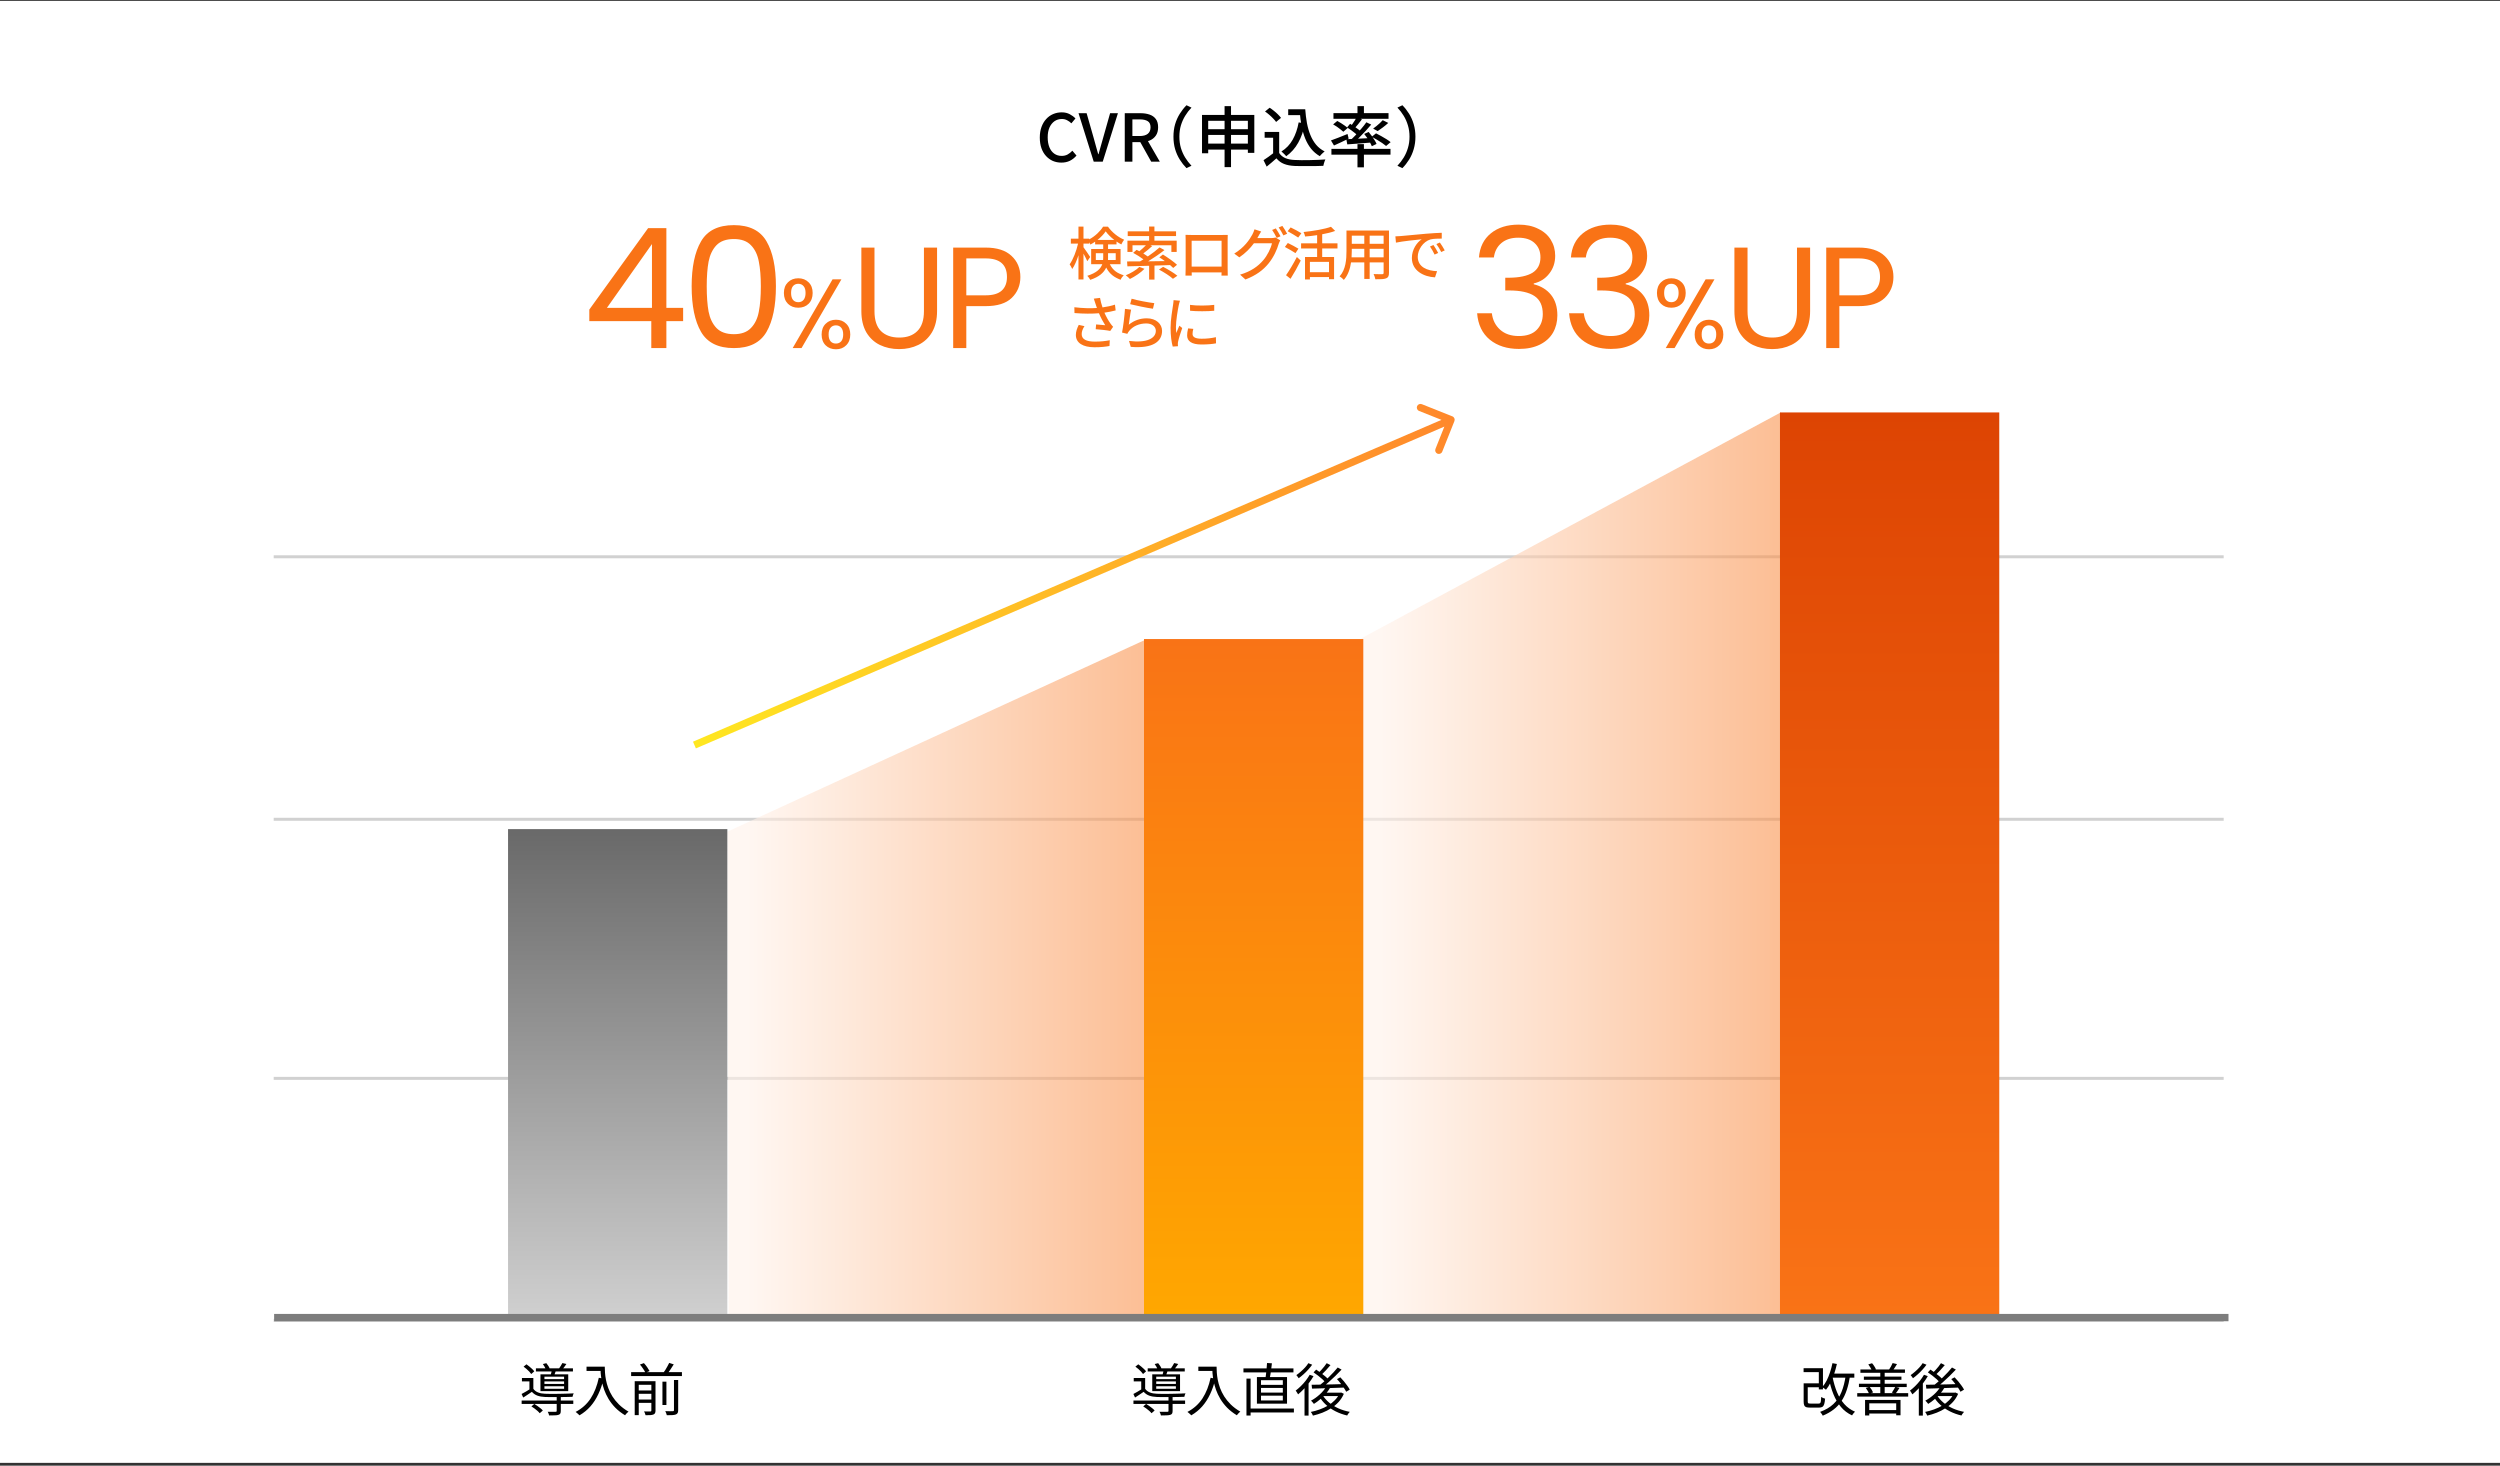 <svg width="684" height="401" viewBox="0 0 684 401" fill="none" xmlns="http://www.w3.org/2000/svg">
<rect x="0" y="0" width="684" height="401" fill="#333333" stroke="none"/>
<rect width="684" height="400" transform="translate(0 0.238)" fill="white"/>
<path d="M74.883 152.338H608.399" stroke="#D1D1D1" stroke-width="0.82"/>
<path d="M74.883 224.156H608.399" stroke="#D1D1D1" stroke-width="0.82"/>
<path d="M74.883 295.043H608.399" stroke="#D1D1D1" stroke-width="0.82"/>
<path d="M74.883 361.268H608.399" stroke="#D1D1D1" stroke-width="0.82"/>
<path d="M397.929 115.214C398.133 114.701 397.883 114.119 397.37 113.915L389.01 110.582C388.497 110.378 387.915 110.628 387.711 111.141C387.506 111.654 387.756 112.235 388.27 112.44L395.701 115.402L392.738 122.834C392.534 123.347 392.784 123.928 393.297 124.133C393.81 124.337 394.392 124.087 394.596 123.574L397.929 115.214ZM190 203.844L190.395 204.762L397.395 115.762L397 114.844L396.605 113.925L189.605 202.925L190 203.844Z" fill="url(#paint0_linear_2665_1378)"/>
<path d="M299.818 71.135H301.806C301.838 70.899 301.838 70.678 301.838 70.441V69.273H299.818V71.135ZM305.262 69.273H303.163V70.473C303.163 70.694 303.163 70.915 303.147 71.135H305.262V69.273ZM300.275 65.644H304.867C303.936 64.934 303.084 64.097 302.516 63.293C301.995 64.082 301.191 64.918 300.275 65.644ZM306.587 72.287H303.652C304.552 74.07 305.767 74.781 307.455 75.317C307.124 75.617 306.761 76.122 306.603 76.548C304.883 75.885 303.605 75.033 302.658 73.203C302.043 74.528 300.796 75.743 298.287 76.564C298.145 76.264 297.735 75.696 297.482 75.459C300.086 74.639 301.159 73.502 301.585 72.287H298.54V68.121H301.838V66.875H299.628V66.117C299.202 66.417 298.776 66.685 298.334 66.906C298.256 66.717 298.145 66.496 298.019 66.275V66.654H296.441V67.648C296.867 68.2 298.035 69.92 298.271 70.315L297.482 71.467C297.277 70.978 296.851 70.141 296.441 69.4V76.469H295.068V69.826C294.595 71.309 293.995 72.698 293.364 73.597C293.206 73.203 292.874 72.635 292.654 72.319C293.6 71.009 294.5 68.674 294.957 66.654H292.985V65.297H295.068V61.999H296.441V65.297H298.019V65.486C299.597 64.65 301.033 63.277 301.806 62.014H303.132C304.236 63.545 305.925 64.918 307.566 65.581C307.282 65.944 306.982 66.465 306.793 66.875C306.367 66.654 305.925 66.386 305.483 66.086V66.875H303.163V68.121H306.587V72.287ZM311.732 73.029L313.136 73.55C312.079 74.623 310.485 75.68 309.144 76.327C308.891 76.059 308.355 75.538 308.008 75.317C309.365 74.765 310.848 73.913 311.732 73.029ZM320.127 72.524L315.866 72.666V76.501H314.399V72.713C312.142 72.792 310.059 72.84 308.45 72.871L308.371 71.53C309.365 71.53 310.58 71.53 311.921 71.514C312.221 71.341 312.521 71.151 312.836 70.962C312.063 70.362 310.959 69.668 310.028 69.179L310.974 68.358C311.211 68.469 311.464 68.595 311.732 68.737C312.347 68.248 313.01 67.632 313.531 67.096H309.854V68.926H308.465V65.849H314.399V64.587H308.544V63.293H314.399V61.983H315.85V63.293H321.768V64.587H315.85V65.849H321.942V68.926H320.49V67.096H314.73L315.235 67.332C314.478 68.043 313.578 68.784 312.805 69.337C313.263 69.621 313.689 69.905 314.036 70.173C315.235 69.352 316.419 68.453 317.255 67.695L318.596 68.421C317.286 69.447 315.661 70.567 314.13 71.498C315.598 71.483 317.16 71.451 318.707 71.435C318.202 71.056 317.681 70.709 317.192 70.409L318.17 69.636C319.48 70.441 321.184 71.64 322.036 72.445L320.995 73.313C320.774 73.076 320.474 72.808 320.127 72.524ZM317.097 73.755L318.233 73.013C319.511 73.66 321.232 74.702 322.131 75.443L320.916 76.28C320.127 75.538 318.438 74.465 317.097 73.755ZM324.362 64.255C324.993 64.287 325.498 64.287 325.892 64.287H334.461C334.824 64.287 335.392 64.287 335.913 64.271C335.881 64.697 335.881 65.186 335.881 65.628V73.376C335.881 73.928 335.913 75.286 335.913 75.412H334.193C334.208 75.333 334.208 74.97 334.224 74.528H326.05C326.05 74.954 326.05 75.333 326.066 75.412H324.346C324.362 75.27 324.393 74.007 324.393 73.376V65.628C324.393 65.218 324.393 64.665 324.362 64.255ZM326.034 65.865V72.95H334.224V65.865H326.034ZM349.068 62.488C349.463 63.056 350.031 64.034 350.347 64.65L349.305 65.092C348.989 64.46 348.484 63.514 348.058 62.914L349.068 62.488ZM350.852 61.809C351.278 62.393 351.877 63.387 352.161 63.955L351.136 64.413C350.804 63.734 350.283 62.835 349.842 62.235L350.852 61.809ZM345.06 63.34C344.745 63.813 344.413 64.413 344.24 64.729C344.161 64.871 344.098 64.997 344.003 65.139H347.806C348.248 65.139 348.69 65.076 348.989 64.981L350.283 65.77C350.126 66.023 349.952 66.417 349.842 66.733C349.416 68.248 348.484 70.362 347.064 72.098C345.612 73.881 343.703 75.333 340.752 76.469L339.285 75.144C342.33 74.244 344.208 72.84 345.612 71.214C346.78 69.873 347.727 67.885 348.011 66.559H343.072C342.078 67.916 340.721 69.305 339.079 70.409L337.691 69.384C340.437 67.727 341.904 65.549 342.646 64.161C342.835 63.829 343.103 63.198 343.23 62.74L345.06 63.34ZM356.056 63.813L355.188 64.997C354.541 64.539 353.232 63.782 352.301 63.261L353.121 62.22C354.036 62.661 355.378 63.372 356.056 63.813ZM355.251 68.043L354.447 69.258C353.8 68.816 352.49 68.058 351.543 67.569L352.348 66.48C353.247 66.922 354.589 67.616 355.251 68.043ZM353.09 76.28L351.859 75.301C352.695 74.118 353.91 72.098 354.825 70.315L355.883 71.293C355.078 72.919 354.021 74.812 353.09 76.28ZM363.615 74.481V71.64H358.392V74.481H363.615ZM365.935 67.979H361.753V70.315H365.004V76.39H363.615V75.806H358.392V76.469H357.05V70.315H360.364V67.979H355.977V66.575H360.364V64.334C359.26 64.508 358.123 64.634 357.082 64.713C357.019 64.366 356.829 63.813 356.656 63.482C359.354 63.198 362.416 62.693 364.152 62.046L365.303 63.182C364.294 63.561 363.063 63.861 361.753 64.097V66.575H365.935V67.979ZM374.74 70.409H378.559V68.074H374.74V70.409ZM369.785 70.409H373.272V68.074H369.848V68.705C369.848 69.242 369.832 69.826 369.785 70.409ZM373.272 64.476H369.848V66.701H373.272V64.476ZM378.559 66.701V64.476H374.74V66.701H378.559ZM380.026 63.072V74.639C380.026 75.491 379.821 75.933 379.253 76.153C378.669 76.39 377.754 76.422 376.302 76.406C376.239 76.011 376.002 75.365 375.813 74.986C376.823 75.033 377.865 75.017 378.164 75.017C378.448 75.017 378.559 74.923 378.559 74.623V71.798H374.74V76.311H373.272V71.798H369.643C369.391 73.534 368.822 75.301 367.671 76.58C367.45 76.296 366.85 75.791 366.519 75.617C368.239 73.708 368.396 70.915 368.396 68.689V63.072H380.026ZM381.776 64.665C382.375 64.65 382.928 64.618 383.243 64.587C384.395 64.476 387.204 64.208 390.108 63.955C391.796 63.813 393.374 63.719 394.463 63.687V65.281C393.579 65.281 392.206 65.297 391.386 65.502C389.287 66.133 387.898 68.39 387.898 70.252C387.898 73.124 390.581 74.086 393.185 74.197L392.617 75.885C389.524 75.728 386.289 74.07 386.289 70.599C386.289 68.216 387.693 66.307 388.971 65.47C387.378 65.628 383.701 66.007 381.933 66.386L381.776 64.665ZM392.191 67.033C392.569 67.585 393.153 68.547 393.484 69.21L392.506 69.652C392.127 68.847 391.717 68.121 391.244 67.443L392.191 67.033ZM393.942 66.354C394.321 66.891 394.936 67.837 395.283 68.5L394.321 68.958C393.911 68.153 393.5 67.459 392.995 66.78L393.942 66.354ZM299.705 83.05C299.595 82.703 299.437 82.182 299.263 81.709L300.968 81.504C301.094 82.308 301.362 83.255 301.646 84.107C302.798 83.95 304.013 83.697 305.055 83.35L305.244 84.928C304.345 85.18 303.208 85.386 302.167 85.543C302.656 86.664 303.287 87.768 303.792 88.478C304.029 88.826 304.281 89.126 304.55 89.409L303.761 90.546C302.94 90.356 300.999 90.167 299.784 90.072L299.895 88.763C300.731 88.826 301.851 88.92 302.388 88.984C301.836 88.131 301.173 86.916 300.668 85.701C298.774 85.859 296.565 85.859 293.977 85.654L293.945 84.06C296.297 84.344 298.411 84.391 300.116 84.265C299.958 83.776 299.816 83.366 299.705 83.05ZM296.707 89.236C296.218 89.993 295.95 90.688 295.95 91.414C295.95 92.834 297.228 93.449 299.5 93.465C301.157 93.481 302.53 93.307 303.634 93.086L303.556 94.664C302.609 94.838 301.236 95.027 299.405 95.011C296.312 94.996 294.356 93.844 294.356 91.65C294.356 90.735 294.656 89.883 295.145 88.889L296.707 89.236ZM309.609 81.725C311.029 82.166 314.422 82.798 315.811 82.94L315.448 84.47C313.901 84.265 310.43 83.539 309.215 83.224L309.609 81.725ZM309.467 84.723C309.246 85.717 308.978 87.879 308.836 88.841C310.303 87.642 311.976 87.09 313.759 87.09C316.331 87.09 317.941 88.652 317.941 90.53C317.941 93.37 315.542 95.422 309.372 94.901L308.899 93.276C313.775 93.891 316.237 92.581 316.237 90.498C316.237 89.331 315.148 88.494 313.633 88.494C311.692 88.494 310.019 89.236 308.978 90.498C308.71 90.798 308.568 91.067 308.441 91.335L306.99 90.988C307.305 89.504 307.684 86.285 307.794 84.502L309.467 84.723ZM325.588 83.413C327.402 83.697 330.574 83.634 332.215 83.413V85.023C330.416 85.196 327.434 85.212 325.603 85.023L325.588 83.413ZM326.487 89.978C326.345 90.53 326.282 90.956 326.282 91.382C326.282 92.092 326.834 92.676 328.744 92.676C330.164 92.676 331.347 92.55 332.673 92.25L332.704 93.939C331.71 94.128 330.401 94.254 328.712 94.254C326.029 94.254 324.799 93.323 324.799 91.792C324.799 91.224 324.878 90.625 325.067 89.851L326.487 89.978ZM322.842 82.277C322.731 82.561 322.574 83.192 322.51 83.476C322.242 84.77 321.737 87.737 321.737 89.425C321.737 89.978 321.769 90.53 321.832 91.114C322.1 90.467 322.416 89.694 322.668 89.11L323.457 89.741C323.047 90.94 322.495 92.629 322.337 93.418C322.29 93.639 322.242 93.97 322.258 94.144C322.258 94.301 322.274 94.538 322.29 94.728L320.854 94.822C320.538 93.718 320.27 91.856 320.27 89.725C320.27 87.374 320.775 84.691 320.948 83.429C321.011 83.034 321.074 82.545 321.09 82.119L322.842 82.277Z" fill="#F97316"/>
<path d="M404.644 70.441C404.858 67.63 405.942 65.43 407.898 63.84C409.854 62.252 412.39 61.457 415.507 61.457C417.585 61.457 419.372 61.839 420.87 62.603C422.398 63.336 423.544 64.345 424.308 65.628C425.102 66.912 425.499 68.363 425.499 69.983C425.499 71.877 424.949 73.512 423.849 74.887C422.78 76.262 421.374 77.148 419.632 77.546V77.775C421.618 78.264 423.192 79.226 424.353 80.662C425.515 82.099 426.095 83.978 426.095 86.3C426.095 88.042 425.698 89.616 424.903 91.021C424.109 92.396 422.917 93.481 421.328 94.276C419.739 95.07 417.829 95.468 415.599 95.468C412.36 95.468 409.701 94.627 407.623 92.947C405.545 91.235 404.384 88.821 404.14 85.704H408.173C408.387 87.538 409.136 89.035 410.419 90.196C411.703 91.358 413.414 91.938 415.553 91.938C417.692 91.938 419.311 91.388 420.411 90.288C421.542 89.157 422.107 87.706 422.107 85.933C422.107 83.642 421.343 81.992 419.816 80.983C418.288 79.975 415.981 79.471 412.894 79.471H411.84V75.987H412.94C415.751 75.957 417.875 75.498 419.311 74.612C420.748 73.695 421.466 72.29 421.466 70.395C421.466 68.776 420.931 67.477 419.861 66.499C418.822 65.521 417.325 65.032 415.369 65.032C413.475 65.032 411.947 65.521 410.786 66.499C409.625 67.477 408.937 68.791 408.723 70.441H404.644ZM429.802 70.441C430.016 67.63 431.1 65.43 433.056 63.84C435.012 62.252 437.548 61.457 440.665 61.457C442.743 61.457 444.53 61.839 446.028 62.603C447.556 63.336 448.702 64.345 449.465 65.628C450.26 66.912 450.657 68.363 450.657 69.983C450.657 71.877 450.107 73.512 449.007 74.887C447.938 76.262 446.532 77.148 444.79 77.546V77.775C446.776 78.264 448.35 79.226 449.511 80.662C450.672 82.099 451.253 83.978 451.253 86.3C451.253 88.042 450.856 89.616 450.061 91.021C449.267 92.396 448.075 93.481 446.486 94.276C444.897 95.07 442.987 95.468 440.757 95.468C437.518 95.468 434.859 94.627 432.781 92.947C430.703 91.235 429.542 88.821 429.298 85.704H433.331C433.545 87.538 434.294 89.035 435.577 90.196C436.861 91.358 438.572 91.938 440.711 91.938C442.85 91.938 444.469 91.388 445.569 90.288C446.7 89.157 447.265 87.706 447.265 85.933C447.265 83.642 446.501 81.992 444.974 80.983C443.446 79.975 441.139 79.471 438.052 79.471H436.998V75.987H438.098C440.909 75.957 443.033 75.498 444.469 74.612C445.906 73.695 446.624 72.29 446.624 70.395C446.624 68.776 446.089 67.477 445.019 66.499C443.98 65.521 442.483 65.032 440.527 65.032C438.633 65.032 437.105 65.521 435.944 66.499C434.783 67.477 434.095 68.791 433.881 70.441H429.802ZM453.341 80.15C453.341 78.928 453.709 77.958 454.446 77.24C455.182 76.503 456.125 76.135 457.275 76.135C458.425 76.135 459.368 76.503 460.104 77.24C460.841 77.958 461.209 78.928 461.209 80.15C461.209 81.389 460.841 82.377 460.104 83.114C459.368 83.832 458.425 84.191 457.275 84.191C456.125 84.191 455.182 83.832 454.446 83.114C453.709 82.377 453.341 81.389 453.341 80.15ZM469.076 76.431L458.164 95.238H455.739L466.651 76.431H469.076ZM457.275 77.644C456.664 77.644 456.179 77.859 455.82 78.291C455.479 78.704 455.308 79.323 455.308 80.15C455.308 80.976 455.479 81.605 455.82 82.036C456.179 82.467 456.664 82.682 457.275 82.682C457.886 82.682 458.371 82.467 458.73 82.036C459.089 81.587 459.269 80.958 459.269 80.15C459.269 79.323 459.089 78.704 458.73 78.291C458.371 77.859 457.886 77.644 457.275 77.644ZM463.661 91.52C463.661 90.281 464.029 89.302 464.765 88.583C465.502 87.847 466.445 87.478 467.594 87.478C468.744 87.478 469.678 87.847 470.397 88.583C471.133 89.302 471.501 90.281 471.501 91.52C471.501 92.742 471.133 93.72 470.397 94.457C469.678 95.193 468.744 95.562 467.594 95.562C466.445 95.562 465.502 95.202 464.765 94.484C464.029 93.747 463.661 92.759 463.661 91.52ZM467.568 89.014C466.957 89.014 466.472 89.23 466.113 89.661C465.753 90.074 465.574 90.694 465.574 91.52C465.574 92.328 465.753 92.948 466.113 93.379C466.472 93.792 466.957 93.999 467.568 93.999C468.178 93.999 468.663 93.792 469.022 93.379C469.382 92.948 469.561 92.328 469.561 91.52C469.561 90.694 469.382 90.074 469.022 89.661C468.663 89.23 468.178 89.014 467.568 89.014ZM478.125 67.741V85.139C478.125 87.585 478.717 89.4 479.901 90.583C481.11 91.767 482.78 92.358 484.911 92.358C487.015 92.358 488.659 91.767 489.842 90.583C491.052 89.4 491.657 87.585 491.657 85.139V67.741H495.247V85.1C495.247 87.388 494.787 89.321 493.866 90.899C492.946 92.45 491.696 93.608 490.118 94.37C488.567 95.133 486.818 95.514 484.871 95.514C482.925 95.514 481.163 95.133 479.585 94.37C478.033 93.608 476.797 92.45 475.877 90.899C474.982 89.321 474.535 87.388 474.535 85.1V67.741H478.125ZM518.042 75.789C518.042 78.077 517.253 79.984 515.674 81.51C514.123 83.009 511.743 83.758 508.534 83.758H503.248V95.238H499.658V67.741H508.534C511.637 67.741 513.991 68.491 515.596 69.99C517.226 71.489 518.042 73.422 518.042 75.789ZM508.534 80.799C510.533 80.799 512.006 80.365 512.952 79.498C513.899 78.63 514.373 77.394 514.373 75.789C514.373 72.396 512.426 70.7 508.534 70.7H503.248V80.799H508.534Z" fill="#F97316"/>
<path d="M161.235 87.859V84.696L177.323 62.42H182.319V84.238H186.903V87.859H182.319V95.238H178.194V87.859H161.235ZM178.377 66.774L166.047 84.238H178.377V66.774ZM189.236 78.325C189.236 73.069 190.092 68.974 191.803 66.041C193.514 63.077 196.509 61.595 200.787 61.595C205.034 61.595 208.014 63.077 209.725 66.041C211.436 68.974 212.292 73.069 212.292 78.325C212.292 83.672 211.436 87.828 209.725 90.792C208.014 93.756 205.034 95.238 200.787 95.238C196.509 95.238 193.514 93.756 191.803 90.792C190.092 87.828 189.236 83.672 189.236 78.325ZM208.166 78.325C208.166 75.666 207.983 73.42 207.616 71.587C207.28 69.723 206.562 68.225 205.462 67.095C204.393 65.964 202.834 65.399 200.787 65.399C198.709 65.399 197.12 65.964 196.02 67.095C194.95 68.225 194.232 69.723 193.866 71.587C193.529 73.42 193.361 75.666 193.361 78.325C193.361 81.075 193.529 83.382 193.866 85.246C194.232 87.11 194.95 88.607 196.02 89.738C197.12 90.869 198.709 91.434 200.787 91.434C202.834 91.434 204.393 90.869 205.462 89.738C206.562 88.607 207.28 87.11 207.616 85.246C207.983 83.382 208.166 81.075 208.166 78.325ZM214.474 80.15C214.474 78.928 214.843 77.958 215.579 77.24C216.316 76.503 217.259 76.135 218.408 76.135C219.558 76.135 220.501 76.503 221.237 77.24C221.974 77.958 222.342 78.928 222.342 80.15C222.342 81.389 221.974 82.377 221.237 83.114C220.501 83.832 219.558 84.191 218.408 84.191C217.259 84.191 216.316 83.832 215.579 83.114C214.843 82.377 214.474 81.389 214.474 80.15ZM230.21 76.431L219.297 95.238H216.872L227.785 76.431H230.21ZM218.408 77.644C217.797 77.644 217.312 77.859 216.953 78.291C216.612 78.704 216.441 79.323 216.441 80.15C216.441 80.976 216.612 81.605 216.953 82.036C217.312 82.467 217.797 82.682 218.408 82.682C219.019 82.682 219.504 82.467 219.863 82.036C220.222 81.587 220.402 80.958 220.402 80.15C220.402 79.323 220.222 78.704 219.863 78.291C219.504 77.859 219.019 77.644 218.408 77.644ZM224.794 91.52C224.794 90.281 225.162 89.302 225.899 88.583C226.635 87.847 227.578 87.478 228.728 87.478C229.877 87.478 230.811 87.847 231.53 88.583C232.266 89.302 232.634 90.281 232.634 91.52C232.634 92.742 232.266 93.72 231.53 94.457C230.811 95.193 229.877 95.562 228.728 95.562C227.578 95.562 226.635 95.202 225.899 94.484C225.162 93.747 224.794 92.759 224.794 91.52ZM228.701 89.014C228.09 89.014 227.605 89.23 227.246 89.661C226.886 90.074 226.707 90.694 226.707 91.52C226.707 92.328 226.886 92.948 227.246 93.379C227.605 93.792 228.09 93.999 228.701 93.999C229.311 93.999 229.796 93.792 230.156 93.379C230.515 92.948 230.695 92.328 230.695 91.52C230.695 90.694 230.515 90.074 230.156 89.661C229.796 89.23 229.311 89.014 228.701 89.014ZM239.258 67.741V85.139C239.258 87.585 239.85 89.4 241.034 90.583C242.244 91.767 243.914 92.358 246.044 92.358C248.148 92.358 249.792 91.767 250.975 90.583C252.185 89.4 252.79 87.585 252.79 85.139V67.741H256.38V85.1C256.38 87.388 255.92 89.321 254.999 90.899C254.079 92.45 252.829 93.608 251.251 94.37C249.7 95.133 247.951 95.514 246.004 95.514C244.058 95.514 242.296 95.133 240.718 94.37C239.166 93.608 237.93 92.45 237.01 90.899C236.116 89.321 235.668 87.388 235.668 85.1V67.741H239.258ZM279.175 75.789C279.175 78.077 278.386 79.984 276.808 81.51C275.256 83.009 272.876 83.758 269.667 83.758H264.381V95.238H260.791V67.741H269.667C272.771 67.741 275.124 68.491 276.729 69.99C278.359 71.489 279.175 73.422 279.175 75.789ZM269.667 80.799C271.666 80.799 273.139 80.365 274.086 79.498C275.032 78.63 275.506 77.394 275.506 75.789C275.506 72.396 273.56 70.7 269.667 70.7H264.381V80.799H269.667Z" fill="#F97316"/>
<path d="M290.392 44.49C289.564 44.49 288.79 44.34 288.07 44.04C287.362 43.728 286.738 43.278 286.198 42.69C285.658 42.102 285.238 41.388 284.938 40.548C284.638 39.696 284.488 38.724 284.488 37.632C284.488 36.552 284.644 35.586 284.956 34.734C285.268 33.882 285.694 33.162 286.234 32.574C286.774 31.974 287.41 31.518 288.142 31.206C288.874 30.894 289.66 30.738 290.5 30.738C291.316 30.738 292.042 30.906 292.678 31.242C293.314 31.578 293.836 31.968 294.244 32.412L293.128 33.744C292.78 33.396 292.39 33.114 291.958 32.898C291.538 32.67 291.064 32.556 290.536 32.556C289.768 32.556 289.09 32.76 288.502 33.168C287.926 33.576 287.47 34.152 287.134 34.896C286.81 35.64 286.648 36.534 286.648 37.578C286.648 38.622 286.804 39.528 287.116 40.296C287.428 41.052 287.872 41.634 288.448 42.042C289.024 42.45 289.702 42.654 290.482 42.654C291.082 42.654 291.616 42.528 292.084 42.276C292.564 42.012 293.002 41.664 293.398 41.232L294.532 42.564C293.992 43.188 293.38 43.668 292.696 44.004C292.024 44.328 291.256 44.49 290.392 44.49ZM299.242 44.238L295.084 30.972H297.298L299.26 37.848C299.488 38.604 299.686 39.324 299.854 40.008C300.034 40.692 300.238 41.418 300.466 42.186H300.556C300.796 41.418 301 40.692 301.168 40.008C301.348 39.324 301.552 38.604 301.78 37.848L303.724 30.972H305.866L301.708 44.238H299.242ZM307.734 44.238V30.972H312.072C312.984 30.972 313.8 31.098 314.52 31.35C315.24 31.59 315.81 31.992 316.23 32.556C316.65 33.108 316.86 33.864 316.86 34.824C316.86 35.748 316.65 36.51 316.23 37.11C315.81 37.71 315.24 38.16 314.52 38.46C313.8 38.748 312.984 38.892 312.072 38.892H309.822V44.238H307.734ZM309.822 37.218H311.82C312.78 37.218 313.512 37.02 314.016 36.624C314.532 36.216 314.79 35.616 314.79 34.824C314.79 34.02 314.532 33.462 314.016 33.15C313.512 32.826 312.78 32.664 311.82 32.664H309.822V37.218ZM314.97 44.238L311.676 38.334L313.224 37.128L317.328 44.238H314.97ZM321.058 37.398C321.058 36.174 321.208 35.04 321.508 33.996C321.82 32.952 322.246 31.998 322.786 31.134C323.326 30.27 323.938 29.49 324.622 28.794L325.99 29.442C325.33 30.126 324.754 30.876 324.262 31.692C323.77 32.496 323.38 33.372 323.092 34.32C322.816 35.256 322.678 36.282 322.678 37.398C322.678 38.502 322.816 39.528 323.092 40.476C323.38 41.424 323.77 42.3 324.262 43.104C324.754 43.908 325.33 44.658 325.99 45.354L324.622 46.002C323.938 45.306 323.326 44.526 322.786 43.662C322.246 42.798 321.82 41.844 321.508 40.8C321.208 39.744 321.058 38.61 321.058 37.398ZM328.87 31.44H343.18V41.826H341.416V33.06H330.562V41.934H328.87V31.44ZM329.986 35.346H342.298V36.912H329.986V35.346ZM329.986 39.288H342.298V40.926H329.986V39.288ZM335.044 29.046H336.808V45.732H335.044V29.046ZM352.45 29.892H356.23V31.494H352.45V29.892ZM355.294 29.892H357.112C357.208 31.224 357.364 32.49 357.58 33.69C357.808 34.878 358.126 35.97 358.534 36.966C358.942 37.962 359.458 38.838 360.082 39.594C360.718 40.35 361.498 40.962 362.422 41.43C362.29 41.526 362.14 41.652 361.972 41.808C361.804 41.952 361.642 42.108 361.486 42.276C361.33 42.432 361.198 42.582 361.09 42.726C360.154 42.174 359.362 41.496 358.714 40.692C358.066 39.876 357.532 38.952 357.112 37.92C356.692 36.876 356.362 35.748 356.122 34.536C355.894 33.324 355.726 32.04 355.618 30.684H355.294V29.892ZM355.312 33.492L357.058 33.744C356.65 35.784 356.026 37.554 355.186 39.054C354.346 40.554 353.254 41.784 351.91 42.744C351.826 42.624 351.706 42.486 351.55 42.33C351.394 42.162 351.226 42 351.046 41.844C350.878 41.676 350.728 41.544 350.596 41.448C351.892 40.644 352.918 39.57 353.674 38.226C354.442 36.87 354.988 35.292 355.312 33.492ZM349.984 36.102V42.6H348.328V37.686H346.006V36.102H349.984ZM349.984 41.862C350.392 42.486 350.956 42.954 351.676 43.266C352.408 43.566 353.272 43.734 354.268 43.77C354.784 43.794 355.396 43.812 356.104 43.824C356.812 43.824 357.562 43.818 358.354 43.806C359.146 43.782 359.914 43.758 360.658 43.734C361.402 43.71 362.056 43.674 362.62 43.626C362.548 43.758 362.476 43.932 362.404 44.148C362.332 44.352 362.266 44.562 362.206 44.778C362.146 44.994 362.098 45.192 362.062 45.372C361.546 45.396 360.946 45.414 360.262 45.426C359.59 45.438 358.888 45.444 358.156 45.444C357.436 45.456 356.734 45.456 356.05 45.444C355.366 45.444 354.766 45.432 354.25 45.408C353.11 45.36 352.132 45.174 351.316 44.85C350.512 44.538 349.816 44.028 349.228 43.32C348.82 43.692 348.394 44.064 347.95 44.436C347.518 44.808 347.056 45.192 346.564 45.588L345.7 43.824C346.12 43.56 346.57 43.254 347.05 42.906C347.542 42.558 348.004 42.21 348.436 41.862H349.984ZM346.114 30.504L347.374 29.478C347.758 29.718 348.148 30 348.544 30.324C348.952 30.648 349.324 30.978 349.66 31.314C349.996 31.65 350.272 31.962 350.488 32.25L349.138 33.366C348.946 33.078 348.682 32.766 348.346 32.43C348.022 32.082 347.662 31.74 347.266 31.404C346.882 31.068 346.498 30.768 346.114 30.504ZM371.404 29.046H373.168V31.584H371.404V29.046ZM371.404 39.432H373.168V45.786H371.404V39.432ZM364.276 40.728H380.44V42.312H364.276V40.728ZM364.834 30.954H379.9V32.502H364.834V30.954ZM378.316 32.88L379.828 33.636C379.372 34.056 378.88 34.464 378.352 34.86C377.836 35.244 377.362 35.58 376.93 35.868L375.688 35.184C375.976 34.98 376.282 34.746 376.606 34.482C376.93 34.218 377.242 33.948 377.542 33.672C377.842 33.384 378.1 33.12 378.316 32.88ZM371.17 32.106L372.628 32.646C372.28 33.114 371.914 33.582 371.53 34.05C371.158 34.518 370.81 34.92 370.486 35.256L369.388 34.77C369.592 34.53 369.802 34.254 370.018 33.942C370.246 33.618 370.462 33.294 370.666 32.97C370.87 32.646 371.038 32.358 371.17 32.106ZM373.834 33.456L375.166 34.086C374.686 34.662 374.158 35.262 373.582 35.886C373.018 36.498 372.442 37.092 371.854 37.668C371.278 38.232 370.732 38.73 370.216 39.162L369.208 38.604C369.724 38.148 370.264 37.626 370.828 37.038C371.392 36.438 371.938 35.826 372.466 35.202C373.006 34.578 373.462 33.996 373.834 33.456ZM368.56 34.86L369.388 33.87C369.736 34.074 370.102 34.308 370.486 34.572C370.882 34.836 371.254 35.1 371.602 35.364C371.95 35.616 372.232 35.85 372.448 36.066L371.602 37.2C371.386 36.972 371.104 36.72 370.756 36.444C370.42 36.168 370.06 35.892 369.676 35.616C369.292 35.328 368.92 35.076 368.56 34.86ZM368.362 38.082C368.95 38.058 369.622 38.034 370.378 38.01C371.146 37.974 371.956 37.932 372.808 37.884C373.66 37.836 374.518 37.794 375.382 37.758V38.982C374.17 39.09 372.97 39.186 371.782 39.27C370.594 39.354 369.538 39.432 368.614 39.504L368.362 38.082ZM373.24 36.642L374.464 36.102C374.74 36.426 375.022 36.786 375.31 37.182C375.598 37.578 375.856 37.968 376.084 38.352C376.324 38.724 376.504 39.066 376.624 39.378L375.328 40.008C375.208 39.696 375.04 39.348 374.824 38.964C374.608 38.568 374.362 38.166 374.086 37.758C373.81 37.35 373.528 36.978 373.24 36.642ZM364.15 38.424C364.726 38.232 365.416 37.974 366.22 37.65C367.024 37.314 367.846 36.984 368.686 36.66L368.992 37.92C368.308 38.256 367.612 38.592 366.904 38.928C366.208 39.252 365.566 39.546 364.978 39.81L364.15 38.424ZM364.744 34.032L365.878 33.096C366.202 33.264 366.544 33.462 366.904 33.69C367.264 33.918 367.606 34.146 367.93 34.374C368.254 34.602 368.518 34.818 368.722 35.022L367.534 36.048C367.342 35.856 367.084 35.64 366.76 35.4C366.448 35.148 366.118 34.902 365.77 34.662C365.422 34.422 365.08 34.212 364.744 34.032ZM375.31 37.416L376.48 36.48C376.924 36.696 377.398 36.948 377.902 37.236C378.406 37.512 378.886 37.794 379.342 38.082C379.798 38.37 380.176 38.64 380.476 38.892L379.234 39.936C378.958 39.696 378.598 39.426 378.154 39.126C377.71 38.826 377.236 38.526 376.732 38.226C376.24 37.926 375.766 37.656 375.31 37.416ZM387.262 37.398C387.262 38.61 387.106 39.744 386.794 40.8C386.494 41.844 386.074 42.798 385.534 43.662C384.994 44.526 384.382 45.306 383.698 46.002L382.33 45.354C382.99 44.658 383.566 43.908 384.058 43.104C384.55 42.3 384.934 41.424 385.21 40.476C385.498 39.528 385.642 38.502 385.642 37.398C385.642 36.282 385.498 35.256 385.21 34.32C384.934 33.372 384.55 32.496 384.058 31.692C383.566 30.876 382.99 30.126 382.33 29.442L383.698 28.794C384.382 29.49 384.994 30.27 385.534 31.134C386.074 31.998 386.494 32.952 386.794 33.996C387.106 35.04 387.262 36.174 387.262 37.398Z" fill="black"/>
<path opacity="0.6" d="M487.203 360.015L487.203 112.844L372.478 174.637L372.478 360.015L487.203 360.015Z" fill="url(#paint1_linear_2665_1378)"/>
<path opacity="0.6" d="M313.781 361.388L313.781 174.844L199.057 227.525L199.353 361.388L313.781 361.388Z" fill="url(#paint2_linear_2665_1378)"/>
<rect width="60" height="133" transform="matrix(-1 0 0 1 199 226.844)" fill="url(#paint3_linear_2665_1378)"/>
<rect x="313" y="174.844" width="60" height="185" fill="url(#paint4_linear_2665_1378)"/>
<rect x="487" y="112.844" width="60" height="247" fill="url(#paint5_linear_2665_1378)"/>
<path d="M142.722 383.179H156.853V384.111H142.722V383.179ZM146.624 374.38H156.759V375.235H146.624V374.38ZM152.313 382.106H153.433V386.023C153.433 386.324 153.391 386.557 153.308 386.723C153.225 386.889 153.06 387.013 152.811 387.096C152.562 387.179 152.231 387.226 151.816 387.236C151.412 387.257 150.888 387.267 150.246 387.267C150.225 387.112 150.173 386.941 150.09 386.754C150.018 386.578 149.94 386.412 149.857 386.257C150.189 386.267 150.5 386.272 150.79 386.272C151.08 386.283 151.329 386.283 151.536 386.272C151.754 386.272 151.904 386.272 151.987 386.272C152.122 386.262 152.21 386.236 152.251 386.194C152.293 386.163 152.313 386.101 152.313 386.008V382.106ZM145.396 384.795L146.189 384.111C146.468 384.277 146.753 384.464 147.044 384.671C147.344 384.878 147.624 385.091 147.883 385.308C148.153 385.526 148.365 385.728 148.52 385.915L147.665 386.661C147.52 386.464 147.318 386.251 147.059 386.023C146.81 385.806 146.541 385.588 146.251 385.371C145.961 385.153 145.676 384.961 145.396 384.795ZM143.251 373.914L144.043 373.276C144.302 373.452 144.567 373.655 144.836 373.883C145.116 374.1 145.375 374.328 145.613 374.567C145.852 374.795 146.038 375.007 146.173 375.204L145.349 375.935C145.214 375.727 145.033 375.504 144.805 375.266C144.577 375.028 144.328 374.789 144.059 374.551C143.789 374.313 143.52 374.1 143.251 373.914ZM148.536 373.199L149.484 372.965C149.671 373.183 149.852 373.432 150.028 373.712C150.204 373.991 150.329 374.24 150.401 374.458L149.391 374.738C149.318 374.53 149.199 374.282 149.033 373.991C148.878 373.701 148.712 373.437 148.536 373.199ZM148.956 377.955V378.639H154.334V377.955H148.956ZM148.956 379.277V379.976H154.334V379.277H148.956ZM148.956 376.65V377.334H154.334V376.65H148.956ZM147.868 376.012H155.469V380.614H147.868V376.012ZM145.924 377.023V380.365H144.852V377.955H142.8V377.023H145.924ZM151.008 374.691L152.174 374.8C152.07 375.09 151.966 375.375 151.863 375.655C151.769 375.924 151.681 376.157 151.598 376.354L150.666 376.214C150.738 375.986 150.806 375.727 150.868 375.437C150.93 375.147 150.977 374.898 151.008 374.691ZM153.868 372.934L154.972 373.183C154.785 373.463 154.593 373.732 154.397 373.991C154.21 374.25 154.029 374.478 153.852 374.675L152.935 374.442C153.091 374.225 153.257 373.976 153.433 373.696C153.619 373.406 153.764 373.152 153.868 372.934ZM145.924 379.976C146.235 380.422 146.665 380.754 147.215 380.971C147.774 381.189 148.412 381.308 149.127 381.329C149.489 381.339 149.925 381.349 150.432 381.36C150.94 381.36 151.49 381.36 152.08 381.36C152.671 381.349 153.262 381.339 153.852 381.329C154.454 381.318 155.018 381.303 155.547 381.282C156.086 381.261 156.557 381.241 156.962 381.22C156.91 381.334 156.848 381.484 156.775 381.671C156.713 381.857 156.671 382.023 156.651 382.168C156.174 382.189 155.604 382.204 154.941 382.215C154.277 382.225 153.583 382.236 152.858 382.246C152.142 382.246 151.458 382.246 150.806 382.246C150.153 382.236 149.598 382.225 149.142 382.215C148.324 382.184 147.619 382.059 147.028 381.842C146.437 381.624 145.935 381.277 145.52 380.8C145.147 381.059 144.764 381.318 144.37 381.577C143.976 381.837 143.572 382.101 143.157 382.37L142.706 381.391C143.069 381.204 143.463 380.987 143.888 380.738C144.313 380.489 144.727 380.235 145.132 379.976H145.924ZM160.475 373.914H164.874V375.095H160.475V373.914ZM164.283 373.914H165.465C165.465 374.37 165.486 374.909 165.527 375.53C165.568 376.152 165.657 376.821 165.791 377.536C165.926 378.24 166.133 378.976 166.413 379.743C166.693 380.51 167.071 381.277 167.548 382.044C168.025 382.8 168.621 383.536 169.336 384.251C170.061 384.966 170.937 385.624 171.963 386.226C171.88 386.298 171.771 386.391 171.636 386.505C171.512 386.63 171.393 386.754 171.279 386.878C171.175 387.013 171.087 387.127 171.015 387.22C169.978 386.588 169.087 385.894 168.341 385.137C167.605 384.37 166.988 383.572 166.491 382.743C166.004 381.914 165.61 381.085 165.309 380.256C165.019 379.417 164.796 378.608 164.641 377.831C164.496 377.043 164.397 376.313 164.346 375.639C164.304 374.966 164.283 374.39 164.283 373.914ZM163.833 376.96L165.154 377.194C164.781 378.769 164.294 380.189 163.693 381.453C163.102 382.717 162.382 383.832 161.532 384.795C160.692 385.749 159.698 386.562 158.547 387.236C158.485 387.153 158.387 387.055 158.252 386.941C158.127 386.827 157.993 386.707 157.848 386.583C157.713 386.469 157.594 386.376 157.49 386.303C159.221 385.391 160.594 384.158 161.61 382.603C162.625 381.039 163.366 379.158 163.833 376.96ZM172.678 375.422H186.575V376.494H172.678V375.422ZM174.279 380.427H178.647V381.344H174.279V380.427ZM174.279 382.914H178.647V383.832H174.279V382.914ZM181.243 378.033H182.332V384.407H181.243V378.033ZM178.212 377.893H179.347V385.93C179.347 386.22 179.305 386.448 179.222 386.614C179.15 386.78 179.005 386.91 178.787 387.003C178.57 387.096 178.285 387.153 177.932 387.174C177.59 387.195 177.155 387.205 176.626 387.205C176.595 387.06 176.538 386.884 176.455 386.676C176.383 386.479 176.305 386.308 176.222 386.163C176.616 386.174 176.974 386.179 177.295 386.179C177.616 386.189 177.829 386.189 177.932 386.179C178.046 386.179 178.119 386.158 178.15 386.117C178.191 386.075 178.212 386.008 178.212 385.915V377.893ZM184.399 377.567H185.549V385.821C185.549 386.153 185.503 386.407 185.41 386.583C185.316 386.77 185.145 386.91 184.897 387.003C184.658 387.096 184.337 387.153 183.933 387.174C183.539 387.205 183.041 387.215 182.44 387.205C182.409 387.049 182.352 386.863 182.269 386.645C182.186 386.438 182.104 386.251 182.021 386.086C182.487 386.106 182.912 386.117 183.295 386.117C183.679 386.117 183.938 386.112 184.073 386.101C184.197 386.101 184.28 386.08 184.321 386.039C184.373 385.998 184.399 385.92 184.399 385.806V377.567ZM175.087 373.338L176.176 372.95C176.476 373.271 176.771 373.639 177.062 374.054C177.352 374.468 177.575 374.826 177.73 375.126L176.58 375.561C176.455 375.261 176.248 374.903 175.958 374.489C175.678 374.064 175.388 373.68 175.087 373.338ZM183.093 372.888L184.337 373.292C184.047 373.779 183.731 374.271 183.389 374.769C183.057 375.266 182.751 375.696 182.471 376.059L181.43 375.686C181.627 375.427 181.829 375.137 182.036 374.815C182.243 374.484 182.435 374.152 182.611 373.82C182.798 373.478 182.959 373.167 183.093 372.888ZM173.657 377.893H178.585V378.888H174.761V387.189H173.657V377.893Z" fill="black"/>
<path d="M310.112 383.179H324.243V384.111H310.112V383.179ZM314.014 374.38H324.149V375.235H314.014V374.38ZM319.703 382.106H320.823V386.023C320.823 386.324 320.781 386.557 320.698 386.723C320.615 386.889 320.449 387.013 320.201 387.096C319.952 387.179 319.62 387.226 319.206 387.236C318.802 387.257 318.278 387.267 317.636 387.267C317.615 387.112 317.563 386.941 317.48 386.754C317.408 386.578 317.33 386.412 317.247 386.257C317.579 386.267 317.89 386.272 318.18 386.272C318.47 386.283 318.719 386.283 318.926 386.272C319.144 386.272 319.294 386.272 319.377 386.272C319.512 386.262 319.6 386.236 319.641 386.194C319.683 386.163 319.703 386.101 319.703 386.008V382.106ZM312.786 384.795L313.578 384.111C313.858 384.277 314.143 384.464 314.433 384.671C314.734 384.878 315.014 385.091 315.273 385.308C315.542 385.526 315.755 385.728 315.91 385.915L315.055 386.661C314.91 386.464 314.708 386.251 314.449 386.023C314.2 385.806 313.931 385.588 313.641 385.371C313.35 385.153 313.065 384.961 312.786 384.795ZM310.64 373.914L311.433 373.276C311.692 373.452 311.957 373.655 312.226 373.883C312.506 374.1 312.765 374.328 313.003 374.567C313.242 374.795 313.428 375.007 313.563 375.204L312.739 375.935C312.604 375.727 312.423 375.504 312.195 375.266C311.967 375.028 311.718 374.789 311.449 374.551C311.179 374.313 310.91 374.1 310.64 373.914ZM315.926 373.199L316.874 372.965C317.061 373.183 317.242 373.432 317.418 373.712C317.594 373.991 317.719 374.24 317.791 374.458L316.781 374.738C316.708 374.53 316.589 374.282 316.423 373.991C316.268 373.701 316.102 373.437 315.926 373.199ZM316.345 377.955V378.639H321.724V377.955H316.345ZM316.345 379.277V379.976H321.724V379.277H316.345ZM316.345 376.65V377.334H321.724V376.65H316.345ZM315.257 376.012H322.859V380.614H315.257V376.012ZM313.314 377.023V380.365H312.242V377.955H310.19V377.023H313.314ZM318.397 374.691L319.563 374.8C319.46 375.09 319.356 375.375 319.252 375.655C319.159 375.924 319.071 376.157 318.988 376.354L318.055 376.214C318.128 375.986 318.195 375.727 318.258 375.437C318.32 375.147 318.366 374.898 318.397 374.691ZM321.258 372.934L322.362 373.183C322.175 373.463 321.983 373.732 321.786 373.991C321.6 374.25 321.418 374.478 321.242 374.675L320.325 374.442C320.481 374.225 320.646 373.976 320.823 373.696C321.009 373.406 321.154 373.152 321.258 372.934ZM313.314 379.976C313.625 380.422 314.055 380.754 314.604 380.971C315.164 381.189 315.801 381.308 316.516 381.329C316.879 381.339 317.314 381.349 317.822 381.36C318.33 381.36 318.879 381.36 319.47 381.36C320.061 381.349 320.652 381.339 321.242 381.329C321.843 381.318 322.408 381.303 322.937 381.282C323.476 381.261 323.947 381.241 324.351 381.22C324.3 381.334 324.237 381.484 324.165 381.671C324.103 381.857 324.061 382.023 324.04 382.168C323.564 382.189 322.994 382.204 322.33 382.215C321.667 382.225 320.973 382.236 320.247 382.246C319.532 382.246 318.848 382.246 318.195 382.246C317.542 382.236 316.988 382.225 316.532 382.215C315.713 382.184 315.009 382.059 314.418 381.842C313.827 381.624 313.324 381.277 312.91 380.8C312.537 381.059 312.153 381.318 311.76 381.577C311.366 381.837 310.962 382.101 310.547 382.37L310.096 381.391C310.459 381.204 310.853 380.987 311.278 380.738C311.703 380.489 312.117 380.235 312.521 379.976H313.314ZM327.865 373.914H332.264V375.095H327.865V373.914ZM331.673 373.914H332.855C332.855 374.37 332.875 374.909 332.917 375.53C332.958 376.152 333.046 376.821 333.181 377.536C333.316 378.24 333.523 378.976 333.803 379.743C334.083 380.51 334.461 381.277 334.938 382.044C335.414 382.8 336.01 383.536 336.725 384.251C337.451 384.966 338.327 385.624 339.353 386.226C339.27 386.298 339.161 386.391 339.026 386.505C338.902 386.63 338.783 386.754 338.669 386.878C338.565 387.013 338.477 387.127 338.404 387.22C337.368 386.588 336.477 385.894 335.731 385.137C334.995 384.37 334.378 383.572 333.881 382.743C333.394 381.914 333 381.085 332.699 380.256C332.409 379.417 332.186 378.608 332.031 377.831C331.886 377.043 331.787 376.313 331.735 375.639C331.694 374.966 331.673 374.39 331.673 373.914ZM331.222 376.96L332.544 377.194C332.171 378.769 331.684 380.189 331.082 381.453C330.492 382.717 329.771 383.832 328.922 384.795C328.082 385.749 327.087 386.562 325.937 387.236C325.875 387.153 325.776 387.055 325.642 386.941C325.517 386.827 325.383 386.707 325.237 386.583C325.103 386.469 324.984 386.376 324.88 386.303C326.611 385.391 327.984 384.158 328.999 382.603C330.015 381.039 330.756 379.158 331.222 376.96ZM341.576 385.371H354.012V386.459H341.576V385.371ZM340.208 374.396H353.888V375.484H340.208V374.396ZM341.031 377.194H342.166V387.283H341.031V377.194ZM345.011 379.743V381.018H350.981V379.743H345.011ZM345.011 381.857V383.163H350.981V381.857H345.011ZM345.011 377.629V378.904H350.981V377.629H345.011ZM343.892 376.758H352.131V384.049H343.892V376.758ZM346.659 372.919L347.996 372.996C347.944 373.484 347.882 373.991 347.809 374.52C347.737 375.038 347.664 375.541 347.592 376.028C347.519 376.505 347.441 376.924 347.358 377.287L346.224 377.178C346.286 376.795 346.343 376.354 346.395 375.857C346.457 375.349 346.509 374.836 346.55 374.318C346.602 373.8 346.638 373.333 346.659 372.919ZM362.888 379.292L363.961 379.619C363.619 380.23 363.204 380.811 362.717 381.36C362.23 381.909 361.712 382.417 361.163 382.883C360.613 383.35 360.054 383.759 359.484 384.111C359.432 384.028 359.359 383.935 359.266 383.832C359.173 383.718 359.074 383.604 358.971 383.49C358.867 383.376 358.774 383.287 358.691 383.225C359.52 382.78 360.313 382.215 361.069 381.531C361.836 380.847 362.443 380.101 362.888 379.292ZM362.982 372.965L364.023 373.494C363.629 373.96 363.204 374.442 362.748 374.94C362.303 375.427 361.888 375.846 361.505 376.199L360.665 375.717C360.924 375.468 361.194 375.183 361.474 374.862C361.764 374.541 362.044 374.214 362.313 373.883C362.583 373.551 362.805 373.245 362.982 372.965ZM365.997 374.147L367.054 374.722C366.536 375.282 365.961 375.867 365.329 376.479C364.707 377.08 364.075 377.665 363.432 378.235C362.8 378.795 362.199 379.282 361.629 379.696L360.836 379.183C361.261 378.862 361.707 378.494 362.173 378.08C362.64 377.665 363.101 377.235 363.557 376.789C364.023 376.334 364.464 375.883 364.878 375.437C365.303 374.981 365.676 374.551 365.997 374.147ZM359.391 375.484L360.106 374.722C360.489 374.981 360.893 375.266 361.318 375.577C361.753 375.888 362.158 376.204 362.531 376.525C362.904 376.836 363.199 377.126 363.417 377.396L362.686 378.235C362.458 377.976 362.163 377.681 361.8 377.349C361.437 377.017 361.044 376.691 360.619 376.37C360.204 376.038 359.795 375.743 359.391 375.484ZM365.795 377.318L366.712 376.836C367.044 377.168 367.376 377.536 367.707 377.94C368.039 378.344 368.345 378.743 368.624 379.137C368.915 379.531 369.137 379.888 369.293 380.209L368.314 380.785C368.169 380.463 367.956 380.106 367.676 379.712C367.407 379.308 367.106 378.898 366.775 378.484C366.453 378.059 366.127 377.67 365.795 377.318ZM358.862 378.873C359.608 378.862 360.474 378.847 361.458 378.826C362.453 378.805 363.51 378.784 364.629 378.764C365.759 378.733 366.883 378.702 368.003 378.67L367.956 379.634C366.878 379.665 365.795 379.702 364.707 379.743C363.619 379.785 362.583 379.821 361.598 379.852C360.613 379.883 359.738 379.909 358.971 379.93L358.862 378.873ZM361.878 381.717C362.334 382.464 362.93 383.148 363.666 383.769C364.412 384.381 365.262 384.904 366.215 385.339C367.179 385.764 368.21 386.08 369.308 386.288C369.226 386.371 369.137 386.469 369.044 386.583C368.951 386.707 368.863 386.827 368.78 386.941C368.707 387.065 368.645 387.179 368.593 387.283C367.474 387.024 366.427 386.65 365.453 386.163C364.479 385.676 363.609 385.086 362.842 384.391C362.075 383.697 361.437 382.914 360.93 382.044L361.878 381.717ZM362.235 381.033H366.868V381.966H361.427L362.235 381.033ZM366.495 381.033H366.728L366.93 380.987L367.676 381.344C367.314 382.184 366.837 382.93 366.246 383.583C365.655 384.225 364.982 384.79 364.225 385.277C363.479 385.764 362.681 386.174 361.831 386.505C360.981 386.837 360.111 387.106 359.22 387.314C359.168 387.169 359.085 386.992 358.971 386.785C358.857 386.588 358.748 386.428 358.644 386.303C359.473 386.137 360.287 385.909 361.085 385.619C361.893 385.329 362.65 384.977 363.355 384.562C364.059 384.137 364.681 383.645 365.22 383.085C365.769 382.526 366.194 381.904 366.495 381.22V381.033ZM358.333 376.137L359.375 376.51C359.023 377.131 358.613 377.748 358.147 378.36C357.691 378.961 357.204 379.531 356.686 380.07C356.178 380.608 355.67 381.085 355.162 381.5C355.121 381.417 355.059 381.313 354.976 381.189C354.903 381.054 354.82 380.919 354.727 380.785C354.644 380.65 354.566 380.546 354.494 380.474C354.97 380.111 355.442 379.702 355.908 379.246C356.385 378.779 356.831 378.282 357.245 377.753C357.66 377.214 358.023 376.675 358.333 376.137ZM357.96 372.965L359.017 373.385C358.717 373.81 358.359 374.25 357.945 374.706C357.541 375.162 357.111 375.593 356.655 375.997C356.209 376.401 355.763 376.764 355.318 377.085C355.276 377.002 355.214 376.909 355.131 376.805C355.059 376.701 354.981 376.598 354.898 376.494C354.815 376.38 354.742 376.292 354.68 376.23C355.084 375.95 355.494 375.629 355.908 375.266C356.333 374.893 356.727 374.51 357.09 374.116C357.453 373.722 357.743 373.338 357.96 372.965ZM356.919 379.028L357.867 378.064L358.023 378.142V387.314H356.919V379.028Z" fill="black"/>
<path d="M494.1 378.484H498.048V379.557H494.1V378.484ZM493.462 374.333H498.763V380.147H497.629V375.422H493.462V374.333ZM493.478 378.484H494.597V383.458C494.597 383.697 494.644 383.852 494.737 383.925C494.83 383.987 495.038 384.018 495.359 384.018C495.431 384.018 495.566 384.018 495.763 384.018C495.96 384.018 496.178 384.018 496.416 384.018C496.665 384.018 496.893 384.018 497.1 384.018C497.307 384.018 497.463 384.018 497.566 384.018C497.753 384.018 497.893 383.977 497.986 383.894C498.079 383.811 498.147 383.64 498.188 383.381C498.23 383.111 498.261 382.717 498.281 382.199C498.364 382.261 498.468 382.324 498.592 382.386C498.717 382.448 498.846 382.505 498.981 382.557C499.116 382.598 499.235 382.635 499.338 382.666C499.297 383.308 499.219 383.811 499.105 384.174C498.991 384.536 498.82 384.785 498.592 384.92C498.375 385.054 498.064 385.122 497.66 385.122C497.577 385.122 497.421 385.122 497.193 385.122C496.965 385.122 496.711 385.122 496.432 385.122C496.162 385.122 495.913 385.122 495.685 385.122C495.468 385.122 495.323 385.122 495.25 385.122C494.784 385.122 494.421 385.08 494.162 384.997C493.913 384.904 493.737 384.738 493.633 384.5C493.53 384.251 493.478 383.909 493.478 383.474V378.484ZM500.955 375.81H507.344V376.929H500.955V375.81ZM501.359 372.965L502.572 373.183C502.365 374.116 502.116 375.017 501.826 375.888C501.536 376.748 501.204 377.551 500.831 378.297C500.458 379.033 500.043 379.681 499.587 380.241C499.515 380.178 499.416 380.101 499.292 380.007C499.167 379.914 499.038 379.826 498.903 379.743C498.768 379.65 498.654 379.572 498.561 379.51C499.017 379.002 499.421 378.406 499.774 377.722C500.126 377.028 500.432 376.277 500.691 375.468C500.96 374.66 501.183 373.826 501.359 372.965ZM504.997 376.261L506.178 376.401C505.961 377.841 505.66 379.137 505.277 380.287C504.904 381.427 504.422 382.443 503.831 383.334C503.251 384.215 502.536 384.982 501.686 385.635C500.846 386.288 499.851 386.853 498.701 387.329C498.66 387.226 498.598 387.112 498.515 386.987C498.432 386.863 498.338 386.733 498.235 386.599C498.142 386.464 498.059 386.36 497.986 386.288C499.468 385.749 500.675 385.039 501.608 384.158C502.551 383.277 503.287 382.189 503.816 380.893C504.354 379.588 504.748 378.043 504.997 376.261ZM501.406 376.821C501.696 378.292 502.095 379.65 502.603 380.893C503.121 382.137 503.784 383.22 504.593 384.142C505.401 385.054 506.381 385.754 507.531 386.241C507.448 386.324 507.355 386.422 507.251 386.536C507.147 386.65 507.049 386.77 506.956 386.894C506.862 387.029 506.785 387.148 506.723 387.252C505.52 386.692 504.505 385.92 503.676 384.935C502.847 383.951 502.163 382.79 501.624 381.453C501.085 380.106 500.66 378.624 500.349 377.007L501.406 376.821ZM510.842 385.79H519.392V386.739H510.842V385.79ZM510.282 383.023H519.983V387.22H518.801V383.956H511.433V387.267H510.282V383.023ZM509.008 374.691H521.195V375.593H509.008V374.691ZM508.604 378.593H521.677V379.494H508.604V378.593ZM509.956 376.634H520.231V377.52H509.956V376.634ZM508.137 381.158H522.081V382.106H508.137V381.158ZM514.449 375.095H515.646V381.562H514.449V375.095ZM511.169 373.292L512.195 372.981C512.423 373.23 512.63 373.509 512.816 373.82C513.013 374.121 513.158 374.39 513.252 374.629L512.163 375.017C512.081 374.779 511.941 374.499 511.744 374.178C511.557 373.846 511.365 373.551 511.169 373.292ZM510.469 379.728L511.526 379.448C511.723 379.676 511.91 379.935 512.086 380.225C512.262 380.505 512.391 380.754 512.474 380.971L511.355 381.329C511.293 381.101 511.174 380.836 510.998 380.536C510.832 380.235 510.656 379.966 510.469 379.728ZM517.822 372.934L519.019 373.214C518.832 373.535 518.635 373.851 518.428 374.162C518.231 374.463 518.05 374.727 517.884 374.955L516.858 374.691C517.024 374.453 517.2 374.168 517.387 373.836C517.573 373.494 517.718 373.193 517.822 372.934ZM518.553 379.448L519.718 379.712C519.532 380.002 519.345 380.287 519.159 380.567C518.983 380.836 518.812 381.07 518.646 381.267L517.604 381.033C517.76 380.805 517.926 380.541 518.102 380.241C518.288 379.94 518.439 379.676 518.553 379.448ZM530.958 379.292L532.03 379.619C531.688 380.23 531.274 380.811 530.787 381.36C530.3 381.909 529.781 382.417 529.232 382.883C528.683 383.35 528.123 383.759 527.553 384.111C527.501 384.028 527.429 383.935 527.336 383.832C527.242 383.718 527.144 383.604 527.04 383.49C526.937 383.376 526.843 383.287 526.76 383.225C527.59 382.78 528.382 382.215 529.139 381.531C529.906 380.847 530.512 380.101 530.958 379.292ZM531.051 372.965L532.093 373.494C531.699 373.96 531.274 374.442 530.818 374.94C530.372 375.427 529.958 375.846 529.574 376.199L528.735 375.717C528.994 375.468 529.263 375.183 529.543 374.862C529.833 374.541 530.113 374.214 530.383 373.883C530.652 373.551 530.875 373.245 531.051 372.965ZM534.067 374.147L535.124 374.722C534.606 375.282 534.031 375.867 533.398 376.479C532.777 377.08 532.144 377.665 531.502 378.235C530.87 378.795 530.269 379.282 529.699 379.696L528.906 379.183C529.331 378.862 529.776 378.494 530.243 378.08C530.709 377.665 531.17 377.235 531.626 376.789C532.093 376.334 532.533 375.883 532.948 375.437C533.372 374.981 533.746 374.551 534.067 374.147ZM527.46 375.484L528.175 374.722C528.559 374.981 528.963 375.266 529.388 375.577C529.823 375.888 530.227 376.204 530.6 376.525C530.973 376.836 531.269 377.126 531.486 377.396L530.756 378.235C530.528 377.976 530.232 377.681 529.87 377.349C529.507 377.017 529.113 376.691 528.688 376.37C528.274 376.038 527.864 375.743 527.46 375.484ZM533.865 377.318L534.782 376.836C535.114 377.168 535.445 377.536 535.777 377.94C536.108 378.344 536.414 378.743 536.694 379.137C536.984 379.531 537.207 379.888 537.362 380.209L536.383 380.785C536.238 380.463 536.026 380.106 535.746 379.712C535.476 379.308 535.176 378.898 534.844 378.484C534.523 378.059 534.196 377.67 533.865 377.318ZM526.931 378.873C527.678 378.862 528.543 378.847 529.528 378.826C530.522 378.805 531.58 378.784 532.699 378.764C533.828 378.733 534.953 378.702 536.072 378.67L536.026 379.634C534.948 379.665 533.865 379.702 532.777 379.743C531.688 379.785 530.652 379.821 529.667 379.852C528.683 379.883 527.807 379.909 527.04 379.93L526.931 378.873ZM529.947 381.717C530.403 382.464 530.999 383.148 531.735 383.769C532.481 384.381 533.331 384.904 534.284 385.339C535.248 385.764 536.279 386.08 537.378 386.288C537.295 386.371 537.207 386.469 537.114 386.583C537.02 386.707 536.932 386.827 536.849 386.941C536.777 387.065 536.715 387.179 536.663 387.283C535.544 387.024 534.497 386.65 533.523 386.163C532.549 385.676 531.678 385.086 530.911 384.391C530.144 383.697 529.507 382.914 528.999 382.044L529.947 381.717ZM530.305 381.033H534.937V381.966H529.496L530.305 381.033ZM534.564 381.033H534.797L535 380.987L535.746 381.344C535.383 382.184 534.906 382.93 534.316 383.583C533.725 384.225 533.051 384.79 532.295 385.277C531.548 385.764 530.75 386.174 529.901 386.505C529.051 386.837 528.18 387.106 527.289 387.314C527.237 387.169 527.154 386.992 527.04 386.785C526.926 386.588 526.817 386.428 526.714 386.303C527.543 386.137 528.356 385.909 529.154 385.619C529.963 385.329 530.719 384.977 531.424 384.562C532.129 384.137 532.751 383.645 533.29 383.085C533.839 382.526 534.264 381.904 534.564 381.22V381.033ZM526.403 376.137L527.444 376.51C527.092 377.131 526.683 377.748 526.216 378.36C525.76 378.961 525.273 379.531 524.755 380.07C524.247 380.608 523.74 381.085 523.232 381.5C523.19 381.417 523.128 381.313 523.045 381.189C522.973 381.054 522.89 380.919 522.796 380.785C522.714 380.65 522.636 380.546 522.563 380.474C523.04 380.111 523.512 379.702 523.978 379.246C524.455 378.779 524.9 378.282 525.315 377.753C525.729 377.214 526.092 376.675 526.403 376.137ZM526.03 372.965L527.087 373.385C526.786 373.81 526.429 374.25 526.014 374.706C525.61 375.162 525.18 375.593 524.724 375.997C524.278 376.401 523.833 376.764 523.387 377.085C523.346 377.002 523.284 376.909 523.201 376.805C523.128 376.701 523.05 376.598 522.967 376.494C522.885 376.38 522.812 376.292 522.75 376.23C523.154 375.95 523.563 375.629 523.978 375.266C524.403 374.893 524.797 374.51 525.159 374.116C525.522 373.722 525.812 373.338 526.03 372.965ZM524.988 379.028L525.937 378.064L526.092 378.142V387.314H524.988V379.028Z" fill="black"/>
<path d="M75 360.49H609.715" stroke="#7D7D7D" stroke-width="2"/>
<defs>
<linearGradient id="paint0_linear_2665_1378" x1="397.198" y1="115.303" x2="190.197" y2="204.303" gradientUnits="userSpaceOnUse">
<stop stop-color="#FF882B"/>
<stop offset="1" stop-color="#FFE721"/>
</linearGradient>
<linearGradient id="paint1_linear_2665_1378" x1="487.203" y1="261.924" x2="377.067" y2="261.924" gradientUnits="userSpaceOnUse">
<stop stop-color="#FA934E"/>
<stop offset="1" stop-color="#FFF2EA"/>
</linearGradient>
<linearGradient id="paint2_linear_2665_1378" x1="313.781" y1="287.783" x2="203.93" y2="287.783" gradientUnits="userSpaceOnUse">
<stop stop-color="#FA934E"/>
<stop offset="1" stop-color="#FFF2EA"/>
</linearGradient>
<linearGradient id="paint3_linear_2665_1378" x1="30" y1="133" x2="30" y2="0" gradientUnits="userSpaceOnUse">
<stop stop-color="#CFCFCF"/>
<stop offset="1" stop-color="#696969"/>
</linearGradient>
<linearGradient id="paint4_linear_2665_1378" x1="343" y1="174.844" x2="343" y2="359.844" gradientUnits="userSpaceOnUse">
<stop stop-color="#F97316"/>
<stop offset="1" stop-color="#FFA700"/>
</linearGradient>
<linearGradient id="paint5_linear_2665_1378" x1="517" y1="112.844" x2="517" y2="359.844" gradientUnits="userSpaceOnUse">
<stop stop-color="#DD4403"/>
<stop offset="1" stop-color="#F97316"/>
</linearGradient>
</defs>
</svg>
